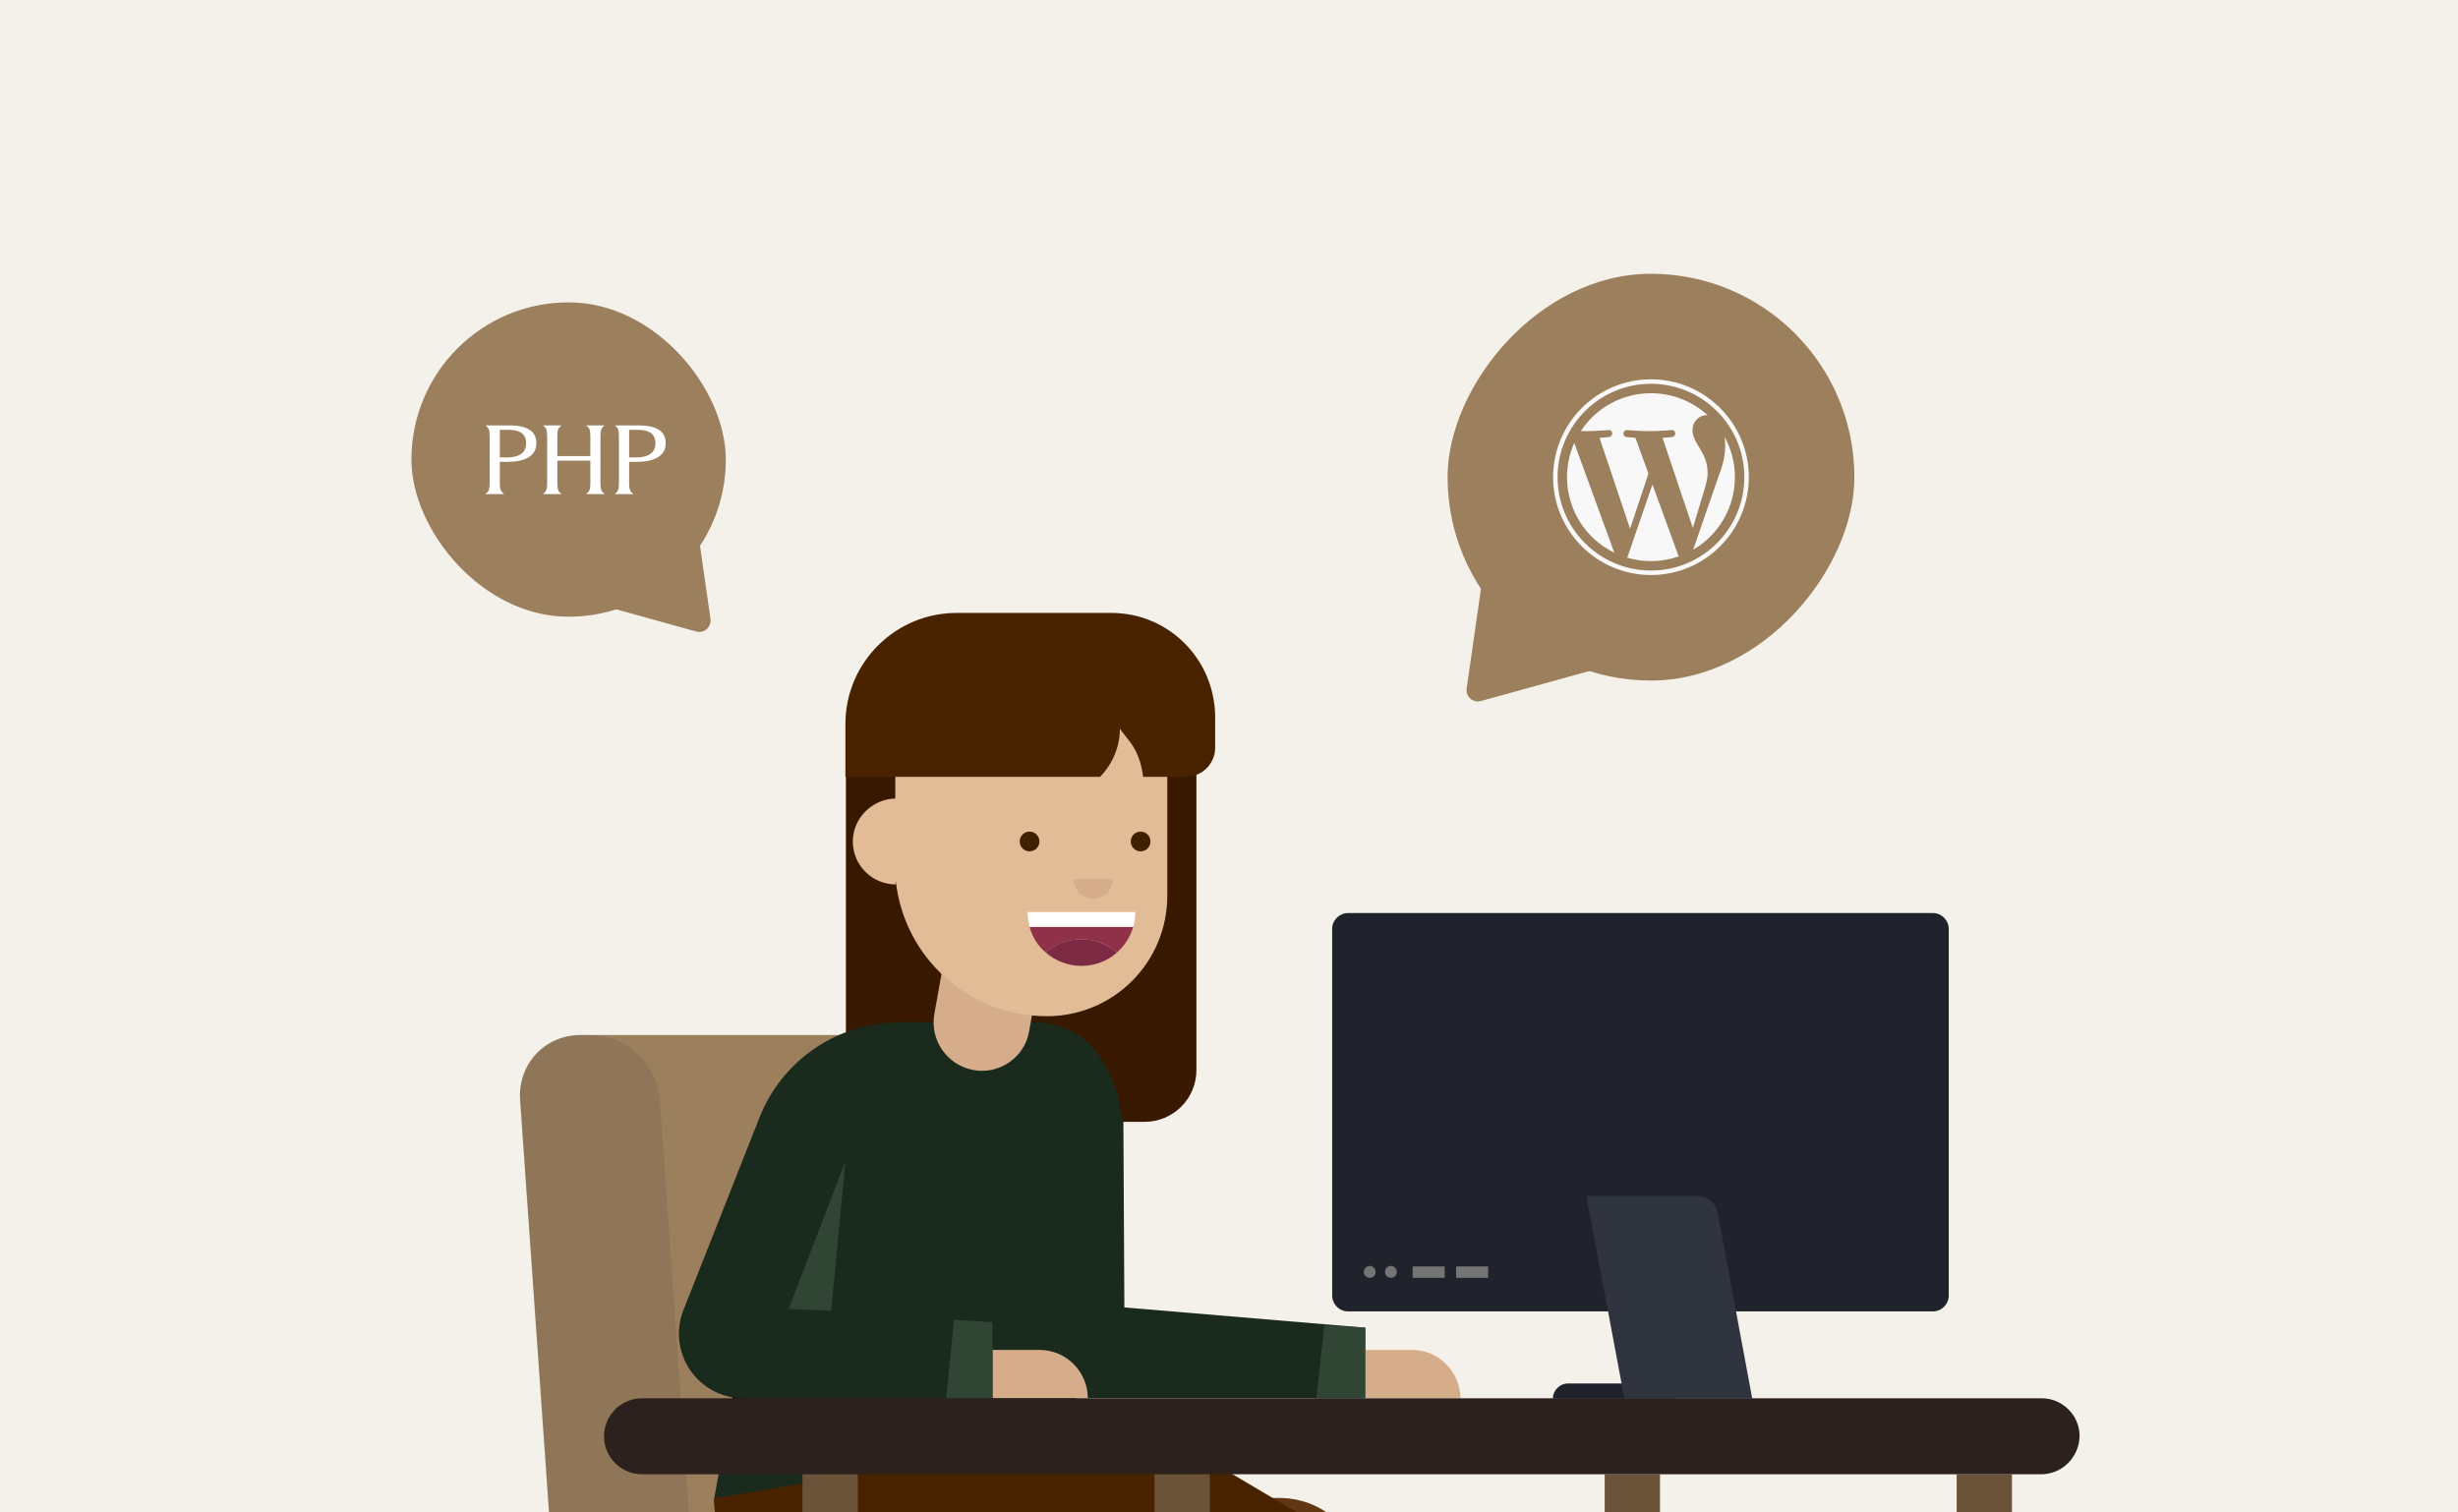 <svg xmlns="http://www.w3.org/2000/svg" width="650" height="400" viewBox="0 0 650 400" fill="none"><rect x="0" y="0" width="650" height="400" fill="#808080" stroke="none"/><g clip-path="url(#clip0_1722_6333)"><rect width="650" height="400" fill="#F4F1EB"></rect><path d="M524.74 572.145C520.693 572.145 517.43 568.882 517.43 564.835V389.905H532.051V564.835C532.051 568.751 528.787 572.145 524.74 572.145Z" fill="#6A5338"></path><path d="M431.662 572.145C427.615 572.145 424.352 568.882 424.352 564.835V389.905H438.973V564.835C438.973 568.751 435.709 572.145 431.662 572.145Z" fill="#6A5338"></path><path d="M302.675 296.696H223.695V196.699L316.382 193.827V282.989C316.382 290.56 310.247 296.696 302.675 296.696Z" fill="#381900"></path><path d="M276.702 425.022H146.94L137.541 290.952C136.888 281.422 144.068 273.72 153.598 273.72H248.896C258.426 273.72 266.65 281.422 267.303 290.952L276.702 425.022Z" fill="#9C7F5D"></path><path opacity="0.1" d="M246.807 442.254C246.154 432.724 237.93 425.022 228.4 425.022H183.885L174.485 290.952C173.833 281.422 165.608 273.72 156.079 273.72H153.598C144.068 273.72 136.888 281.422 137.541 290.952L146.94 425.022L148.115 442.254C148.768 451.783 156.992 459.485 166.522 459.485H230.62C240.28 459.485 247.46 451.783 246.807 442.254Z" fill="#1D262D"></path><path d="M271.352 270.325L271.743 344.214V356.224C271.743 363.665 277.748 369.801 285.32 369.801H297.33H361.036V357.007V351.133L297.33 345.78L297.069 295.912C293.022 286.905 281.795 270.325 271.352 270.325Z" fill="#1A2A1D"></path><path d="M373.433 357.008H361.031V369.801H386.226C386.096 362.752 380.482 357.008 373.433 357.008Z" fill="#D6AD8B"></path><path d="M237.281 270.326C219.658 278.812 207.256 295.13 203.731 314.32L188.719 397.085H279.578L296.288 305.704C297.854 296.957 296.157 287.95 291.458 280.378C287.672 274.112 280.883 270.326 273.573 270.326H237.281Z" fill="#1A2A1D"></path><path d="M257.38 282.989C250.461 281.684 245.892 275.156 247.067 268.237L249.939 252.18L275.003 256.749L272.131 272.807C270.957 279.595 264.299 284.294 257.38 282.989Z" fill="#D6AD8B"></path><path d="M236.75 194.218V211.189C230.615 211.319 225.523 216.411 225.523 222.546C225.523 228.812 230.615 233.904 236.881 233.904V232.859C238.97 253.094 256.071 268.759 276.828 268.759C294.451 268.759 308.681 254.53 308.681 236.906V192.782L236.75 194.218Z" fill="#E2BC96"></path><path d="M276.566 251.919C279.046 249.699 282.44 248.394 285.965 248.394C289.62 248.394 292.884 249.699 295.364 251.919C297.453 250.091 298.889 247.741 299.672 245.13H272.258C273.041 247.872 274.477 250.222 276.566 251.919Z" fill="#903049"></path><path d="M276.562 251.919C279.043 254.138 282.437 255.443 285.962 255.443C289.617 255.443 292.881 254.138 295.361 251.919C292.881 249.699 289.486 248.394 285.962 248.394C282.306 248.394 279.043 249.699 276.562 251.919Z" fill="#7C2A44"></path><path d="M271.734 241.214C271.734 242.52 271.995 243.825 272.257 245.13H299.671C300.063 243.825 300.193 242.52 300.193 241.214H271.734Z" fill="white"></path><path d="M283.875 232.468C283.875 235.34 286.225 237.69 289.097 237.69C291.969 237.69 294.319 235.34 294.319 232.468H283.875Z" fill="#D6AD8B"></path><path d="M272.259 225.157C273.701 225.157 274.87 223.988 274.87 222.546C274.87 221.104 273.701 219.935 272.259 219.935C270.817 219.935 269.648 221.104 269.648 222.546C269.648 223.988 270.817 225.157 272.259 225.157Z" fill="#3F2000"></path><path d="M301.627 225.157C303.068 225.157 304.237 223.988 304.237 222.546C304.237 221.104 303.068 219.935 301.627 219.935C300.185 219.935 299.016 221.104 299.016 222.546C299.016 223.988 300.185 225.157 301.627 225.157Z" fill="#3F2000"></path><path d="M293.926 162.104H252.935C236.748 162.104 223.562 175.289 223.562 191.477V205.445H290.924C294.187 202.051 296.145 197.482 296.145 192.782L298.495 195.785C300.715 198.526 301.889 201.92 302.281 205.445H313.638C317.816 205.445 321.341 202.051 321.341 197.743V189.518C321.21 174.375 309.069 162.104 293.926 162.104Z" fill="#492300"></path><path d="M338.318 396.171H188.844C188.844 412.358 202.029 425.543 218.216 425.543H324.349C326.438 425.543 328.005 427.502 327.482 429.59L308.684 502.565H338.056L359.727 424.238C363.643 410.139 353.069 396.171 338.318 396.171Z" fill="#603712"></path><path d="M188.844 396.301C188.844 401.915 190.41 407.137 193.282 411.575C199.418 421.366 211.297 425.935 222.524 423.716L290.277 410.661C294.716 409.748 299.415 410.531 303.332 412.881L375.914 453.48L390.144 427.893L309.859 380.375C305.942 378.025 301.373 377.242 296.804 377.895L188.844 396.301Z" fill="#492300"></path><path d="M194.851 363.404L231.012 366.406L192.109 378.939L194.851 363.404Z" fill="#0D0E11"></path><path d="M200.854 295.521L180.75 346.434C176.312 357.661 184.536 369.801 196.677 369.801H262.602V349.828L208.687 346.303L237.929 270.457C221.48 270.326 206.859 280.378 200.854 295.521Z" fill="#1A2A1D"></path><path d="M287.664 369.801H262.469V357.008H274.871C281.92 357.008 287.664 362.752 287.664 369.801Z" fill="#D6AD8B"></path><path d="M223.567 307.14L219.782 346.695L208.555 346.173L223.567 307.14Z" fill="#304534"></path><path d="M262.474 349.697L252.292 349.044L250.203 369.801H262.474V349.697Z" fill="#304534"></path><path d="M361.041 351.133L350.206 350.48L348.117 369.801H361.041V351.133Z" fill="#304534"></path><path d="M293.021 389.905H169.786C164.303 389.905 159.734 385.467 159.734 379.853C159.734 374.37 164.173 369.801 169.786 369.801H293.021V389.905Z" fill="#2D211E"></path><path d="M539.753 389.905H293.023V369.801H539.884C545.367 369.801 549.936 374.24 549.936 379.853C549.805 385.336 545.367 389.905 539.753 389.905Z" fill="#2D211E"></path><path d="M312.607 572.146C308.561 572.146 305.297 568.882 305.297 564.835V389.905H319.918V564.835C319.918 568.751 316.654 572.146 312.607 572.146Z" fill="#6A5338"></path><path d="M219.521 572.146C215.475 572.146 212.211 568.882 212.211 564.835V389.905H226.832V564.835C226.832 568.751 223.568 572.146 219.521 572.146Z" fill="#6A5338"></path><path d="M511.154 346.825H356.459C354.109 346.825 352.281 344.867 352.281 342.648V245.653C352.281 243.303 354.239 241.475 356.459 241.475H511.154C513.504 241.475 515.332 243.434 515.332 245.653V342.648C515.332 344.867 513.504 346.825 511.154 346.825Z" fill="#20232B"></path><path d="M363.774 336.381C363.774 335.598 363.121 334.815 362.207 334.815C361.424 334.815 360.641 335.468 360.641 336.381C360.641 337.165 361.293 337.948 362.207 337.948C363.121 337.948 363.774 337.295 363.774 336.381Z" fill="#757575"></path><path d="M367.817 337.948C368.682 337.948 369.383 337.247 369.383 336.381C369.383 335.516 368.682 334.815 367.817 334.815C366.951 334.815 366.25 335.516 366.25 336.381C366.25 337.247 366.951 337.948 367.817 337.948Z" fill="#757575"></path><path d="M382.048 334.946H373.562V337.948H382.048V334.946Z" fill="#757575"></path><path d="M393.54 334.946H385.055V337.948H393.54V334.946Z" fill="#757575"></path><path d="M414.68 365.885H442.877V369.931H410.633C410.633 367.712 412.46 365.885 414.68 365.885Z" fill="#20232B"></path><path d="M463.379 369.932H429.568L419.516 316.278H448.758C451.499 316.278 453.718 318.105 454.241 320.847L463.379 369.932Z" fill="#2F343F"></path><rect x="108.797" y="79.965" width="83.139" height="83.139" rx="41.569" fill="#9C7F5D"></rect><path d="M128.427 130.671V130.575C129.363 129.999 129.483 129.159 129.483 127.455V115.719C129.483 113.919 129.363 113.175 128.427 112.575V112.503H134.667C139.083 112.503 141.843 113.823 141.843 117.207C141.843 120.687 138.699 122.151 134.163 122.151H132.171V127.455C132.171 129.159 132.291 129.999 133.251 130.575V130.671H128.427ZM132.171 120.975H134.019C137.091 120.975 139.131 119.895 139.131 117.207C139.131 114.639 137.307 113.679 134.475 113.679H132.171V120.975ZM143.638 130.671V130.575C144.574 129.999 144.694 129.159 144.694 127.455V115.719C144.694 113.919 144.574 113.175 143.638 112.575V112.503H148.438V112.575C147.502 113.175 147.382 113.919 147.382 115.719V120.615H156.118V115.719C156.118 113.919 155.998 113.175 155.062 112.575V112.503H159.838V112.575C158.926 113.175 158.782 113.919 158.782 115.719V127.455C158.782 129.159 158.926 129.999 159.838 130.575V130.671H155.062V130.575C155.998 129.999 156.118 129.159 156.118 127.455V121.839H147.382V127.455C147.382 129.159 147.502 129.999 148.438 130.575V130.671H143.638ZM162.622 130.671V130.575C163.558 129.999 163.678 129.159 163.678 127.455V115.719C163.678 113.919 163.558 113.175 162.622 112.575V112.503H168.862C173.278 112.503 176.038 113.823 176.038 117.207C176.038 120.687 172.894 122.151 168.358 122.151H166.366V127.455C166.366 129.159 166.486 129.999 167.446 130.575V130.671H162.622ZM166.366 120.975H168.214C171.286 120.975 173.326 119.895 173.326 117.207C173.326 114.639 171.502 113.679 168.67 113.679H166.366V120.975Z" fill="white"></path><path d="M187.884 163.696C188.191 165.837 186.199 167.59 184.114 167.013L159.63 160.234C157.332 159.597 156.659 156.665 158.449 155.09L179.329 136.721C181.119 135.146 183.942 136.188 184.28 138.548L187.884 163.696Z" fill="#9C7F5D"></path><rect width="107.582" height="107.582" rx="53.791" transform="matrix(-1 0 0 1 490.383 72.405)" fill="#9C7F5D"></rect><path fill-rule="evenodd" clip-rule="evenodd" d="M436.583 100.316C422.313 100.316 410.703 111.926 410.703 126.196C410.703 140.467 422.313 152.077 436.583 152.077C450.854 152.077 462.464 140.467 462.464 126.196C462.464 111.926 450.854 100.316 436.583 100.316ZM436.583 150.891C422.968 150.891 411.891 139.812 411.891 126.196C411.891 112.581 422.968 101.501 436.583 101.501C450.199 101.501 461.278 112.578 461.278 126.196C461.278 139.809 450.201 150.891 436.583 150.891ZM414.383 126.196C414.383 130.366 415.556 134.451 417.769 137.984C419.982 141.517 423.145 144.356 426.896 146.176L416.304 117.164C415.035 120.006 414.381 123.084 414.383 126.196ZM451.573 125.078C451.573 122.335 450.584 120.435 449.741 118.955C448.615 117.125 447.559 115.578 447.559 113.748C447.559 111.709 449.107 109.809 451.286 109.809C451.387 109.809 451.48 109.819 451.576 109.827C447.488 106.069 442.136 103.986 436.583 103.991C432.904 103.989 429.281 104.903 426.043 106.65C422.804 108.397 420.052 110.923 418.032 113.999C418.555 114.015 419.047 114.025 419.464 114.025C421.785 114.025 425.38 113.743 425.38 113.743C426.575 113.673 426.718 115.43 425.522 115.573C425.522 115.573 424.319 115.715 422.981 115.785L431.066 139.833L435.923 125.262L432.466 115.785C431.27 115.715 430.137 115.573 430.137 115.573C428.941 115.503 429.081 113.673 430.279 113.743C430.279 113.743 433.944 114.027 436.125 114.027C438.447 114.027 442.041 113.743 442.041 113.743C443.24 113.673 443.379 115.43 442.184 115.573C442.184 115.573 440.98 115.715 439.642 115.785L447.665 139.649L449.883 132.25C450.841 129.178 451.571 126.973 451.571 125.073M436.974 128.135L430.313 147.493C434.785 148.812 439.559 148.688 443.957 147.139C443.894 147.041 443.841 146.938 443.796 146.831L436.974 128.135ZM456.066 115.541C456.162 116.251 456.216 117.009 456.216 117.824C456.216 120.076 455.794 122.609 454.526 125.777L447.745 145.384C451.104 143.432 453.891 140.632 455.828 137.265C457.765 133.898 458.784 130.081 458.783 126.196C458.789 122.473 457.855 118.807 456.066 115.541Z" fill="#F8F8F8"></path><path d="M387.847 182.088C387.541 184.23 389.533 185.983 391.618 185.405L426.171 175.838C428.469 175.202 429.142 172.269 427.352 170.694L397.885 144.77C396.095 143.196 393.272 144.237 392.934 146.597L387.847 182.088Z" fill="#9C7F5D"></path></g><defs><clipPath id="clip0_1722_6333"><rect width="650" height="400" fill="white"></rect></clipPath></defs></svg>